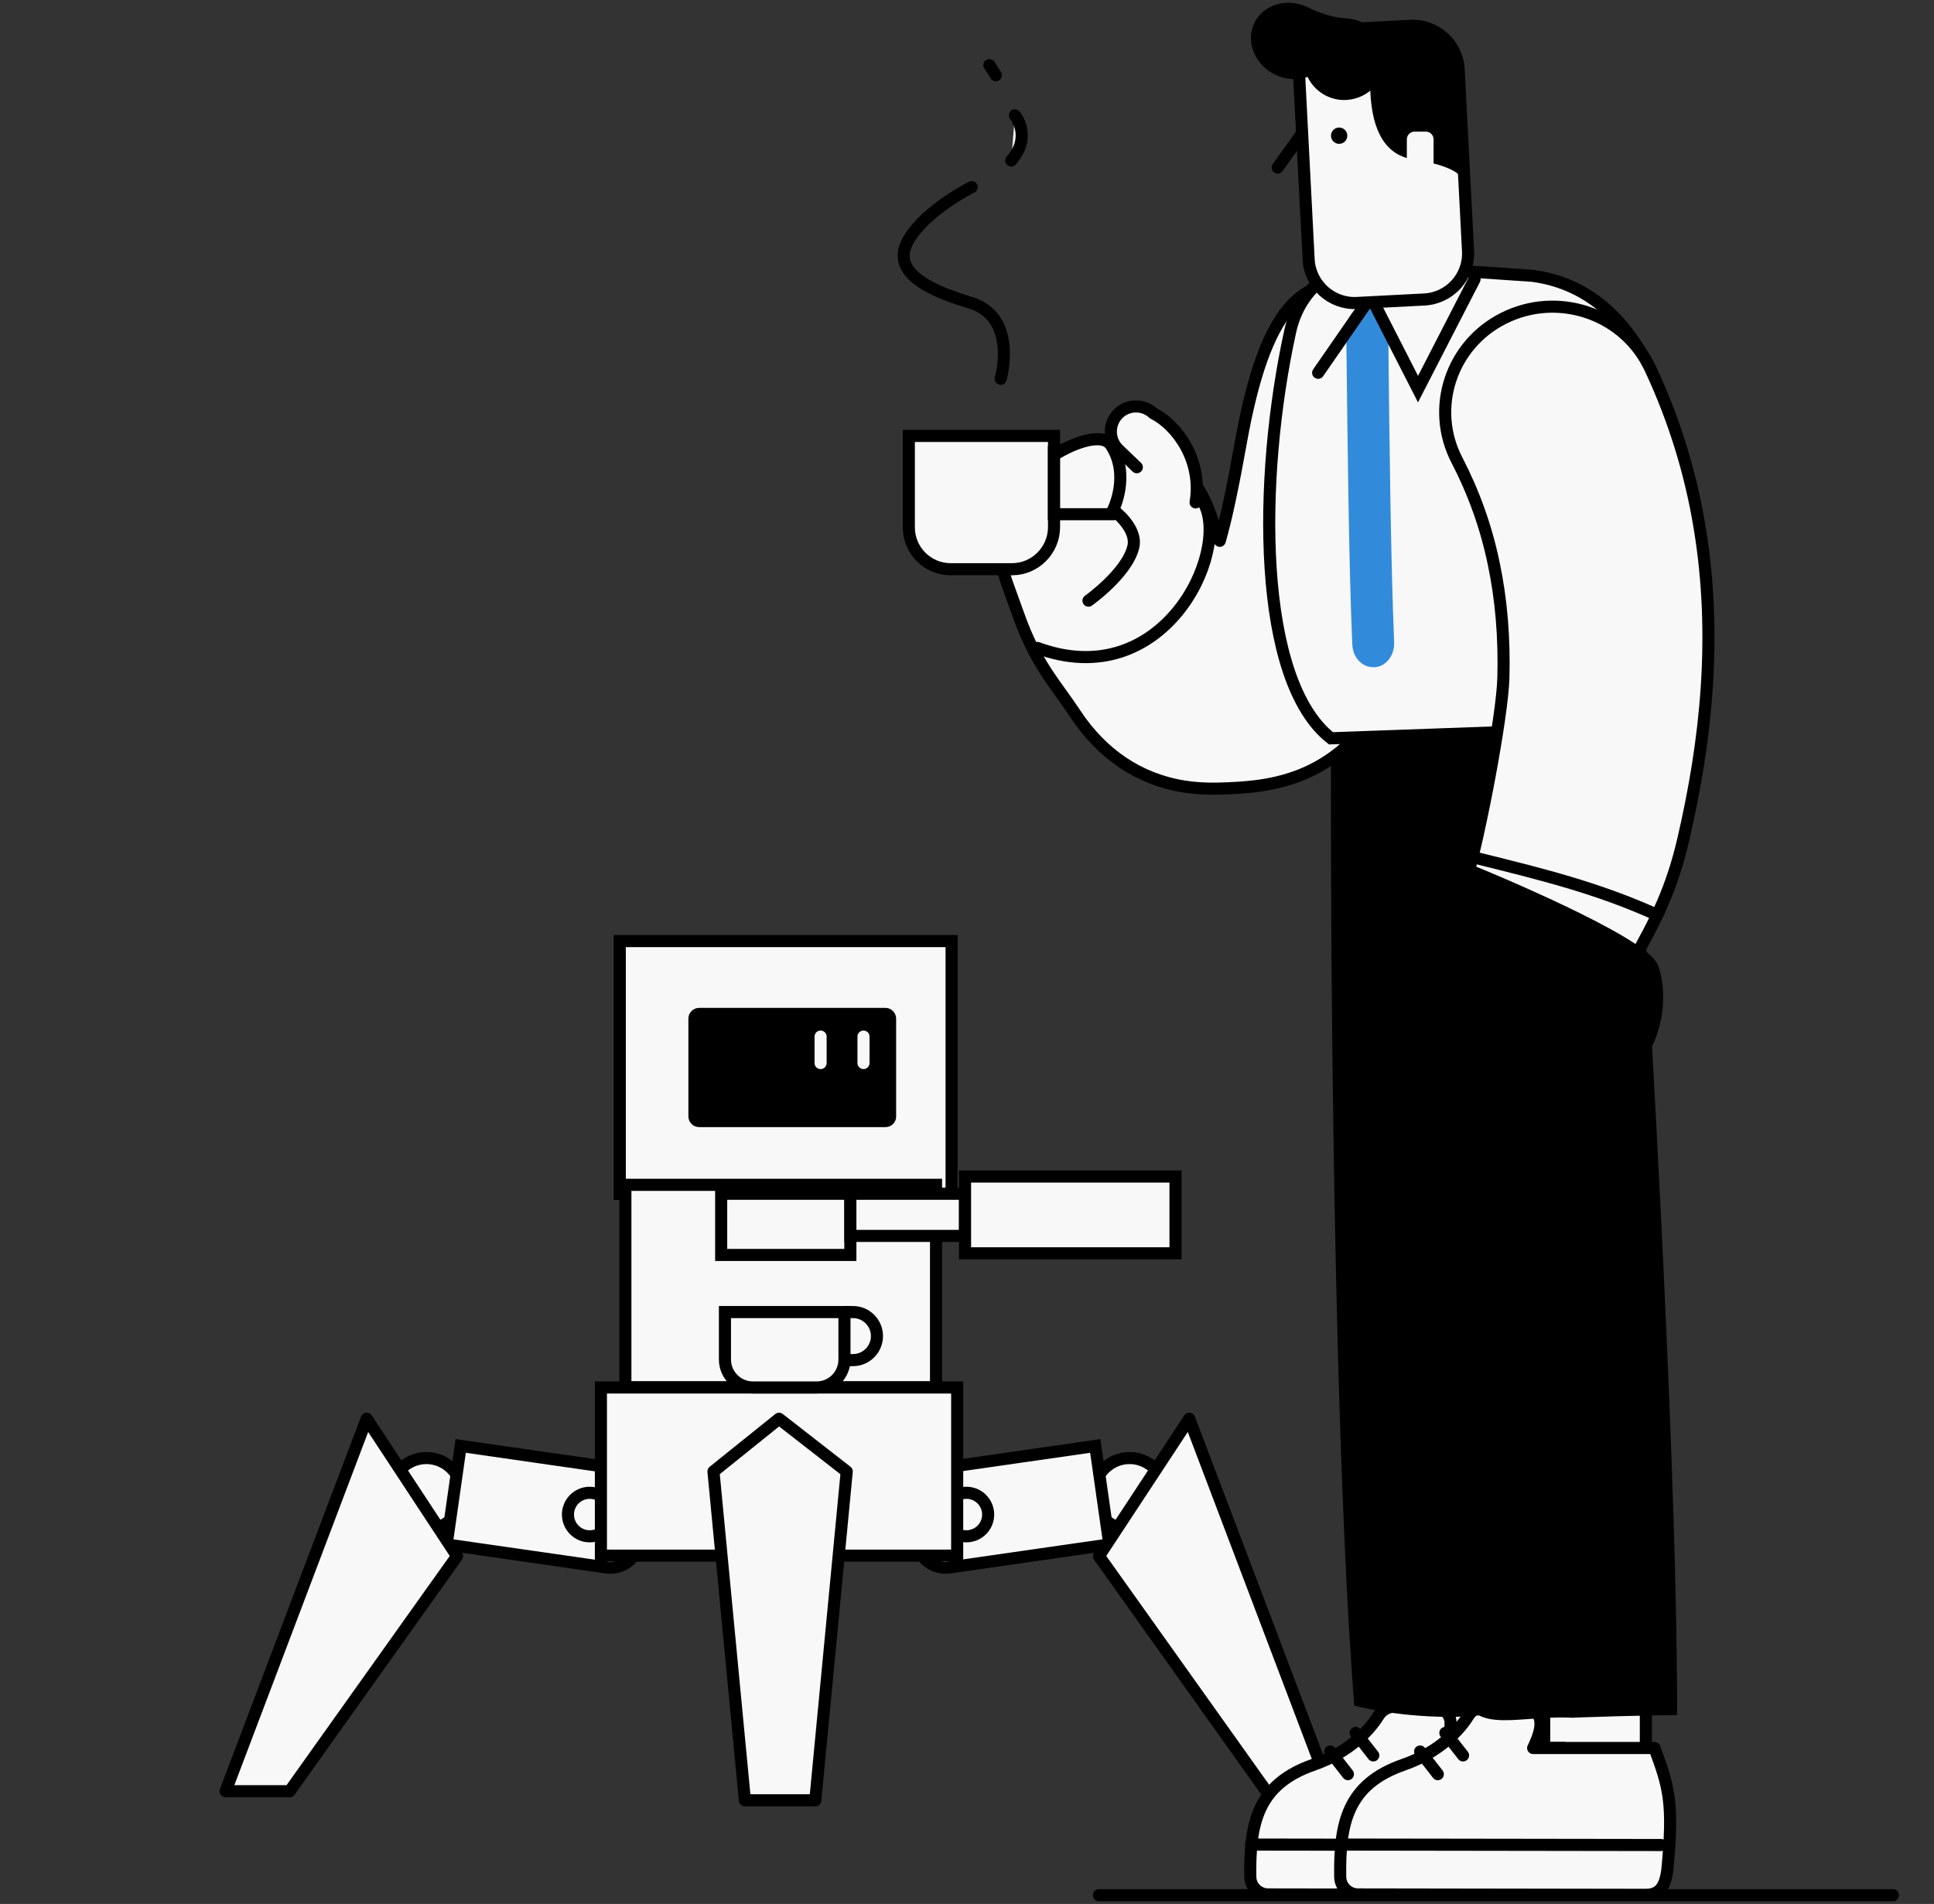<?xml version="1.0" encoding="utf-8"?>
<!-- Generator: Adobe Illustrator 27.8.1, SVG Export Plug-In . SVG Version: 6.00 Build 0)  -->
<svg version="1.1" id="Livello_1" xmlns="http://www.w3.org/2000/svg" xmlns:xlink="http://www.w3.org/1999/xlink" x="0px" y="0px"
	 viewBox="0 0 1280 1260" style="enable-background:new 0 0 1280 1260;" xml:space="preserve">
<rect x="0" y="0" width="1280" height="1260" fill="#333333" stroke="none"/>
<style type="text/css">
	.st0{opacity:0.4;fill:#E1F0FF;}
	.st1{opacity:0.78;fill:#0070D2;stroke:#FFFFFF;stroke-miterlimit:10;}
	.st2{opacity:0.78;fill:none;stroke:#FFFFFF;stroke-width:8;stroke-miterlimit:10;}
	.st3{fill:#F4F5F6;stroke:#000000;stroke-width:8;stroke-linecap:round;stroke-miterlimit:10;}
	.st4{fill:#F4F5F6;}
	.st5{fill:none;stroke:#000000;stroke-width:8;stroke-linecap:round;stroke-linejoin:round;stroke-miterlimit:10;}
	.st6{fill:none;stroke:#000000;stroke-width:8;stroke-linecap:round;stroke-miterlimit:10;}
	.st7{fill:#F4F5F6;stroke:#000000;stroke-width:8;stroke-linecap:round;stroke-linejoin:round;stroke-miterlimit:10;}
	.st8{stroke:#000000;stroke-width:8;stroke-linecap:round;stroke-linejoin:round;stroke-miterlimit:10;}
	.st9{opacity:0.78;}
	.st10{fill:#F39322;}
	.st11{stroke:#000000;stroke-width:8;stroke-linecap:round;stroke-miterlimit:10;}
	.st12{opacity:0.78;fill:#0070D2;}
	.st13{opacity:0.9;fill:#0070D2;}
	.st14{opacity:0.3;fill:#0070D2;}
	.st15{fill:url(#);stroke:#000000;stroke-width:8;stroke-linecap:round;stroke-miterlimit:10;}
	.st16{fill:none;stroke:#0070D2;stroke-width:8;stroke-linecap:round;stroke-miterlimit:10;}
	.st17{fill:none;stroke:#0070D2;stroke-width:7;stroke-linecap:round;stroke-linejoin:round;stroke-miterlimit:10;}
	.st18{fill:#0070D2;stroke:#000000;stroke-width:8;stroke-linecap:round;stroke-miterlimit:10;}
	
		.st19{fill-rule:evenodd;clip-rule:evenodd;fill:#F4F5F6;stroke:#000000;stroke-width:8;stroke-linecap:round;stroke-linejoin:round;stroke-miterlimit:10;}
	.st20{fill-rule:evenodd;clip-rule:evenodd;fill:none;stroke:#000000;stroke-width:8;stroke-linecap:round;stroke-miterlimit:10;}
	.st21{fill:#FFFFFF;stroke:#000000;stroke-width:8;stroke-linecap:round;stroke-miterlimit:10;}
	.st22{opacity:0.78;fill:none;stroke:#0070D2;stroke-width:8;stroke-miterlimit:10;}
	.st23{opacity:0.78;fill:#0070D2;stroke:#000000;stroke-width:8;stroke-miterlimit:10;}
	.st24{fill:none;stroke:#FFFFFF;stroke-width:4;stroke-miterlimit:10;}
	.st25{fill:none;stroke:#F4F5F6;stroke-width:4;stroke-miterlimit:10;}
	.st26{fill:#F4F5F6;stroke:#000000;stroke-width:8;stroke-linecap:square;stroke-miterlimit:10;}
	.st27{fill:#FFFFFF;}
	.st28{opacity:0.6;fill:#0070D2;}
	.st29{fill:none;stroke:#000000;stroke-width:8;stroke-miterlimit:10;stroke-dasharray:60.82,10.137;}
	.st30{fill:none;stroke:#000000;stroke-width:8;stroke-miterlimit:10;}
	.st31{fill:none;stroke:#000000;stroke-width:8;stroke-linecap:square;stroke-linejoin:round;stroke-miterlimit:10;}
	.st32{fill:none;stroke:#0070D2;stroke-width:8;stroke-miterlimit:10;}
	.st33{fill:#0070D2;}
	.st34{fill:none;stroke:#0070D2;stroke-width:8;stroke-linecap:round;stroke-linejoin:round;stroke-miterlimit:10;}
	.st35{fill:#FFFFFF;stroke:#FFFFFF;stroke-width:8;stroke-linecap:round;stroke-miterlimit:10;}
	.st36{clip-path:url(#SVGID_00000178894958798312758230000009917627108793162158_);}
	.st37{clip-path:url(#SVGID_00000180359062854394938080000017217480295369111444_);}
	.st38{fill:#0070D2;stroke:#0070D2;stroke-width:8;stroke-linecap:round;stroke-miterlimit:10;}
	.st39{opacity:0.4;}
	.st40{fill:#E1F0FF;}
	.st41{fill:#FFFFFF;stroke:#000000;stroke-width:8;stroke-linecap:round;stroke-linejoin:round;stroke-miterlimit:10;}
	.st42{fill:#0070D2;stroke:#000000;stroke-width:8;stroke-miterlimit:10;}
	.st43{fill:#F4F5F6;stroke:#000000;stroke-width:8;stroke-miterlimit:10;}
	.st44{fill:#F4F5F6;stroke:#1D1D1B;stroke-width:8;stroke-miterlimit:10;}
	.st45{stroke:#000000;stroke-width:8;stroke-miterlimit:10;}
	.st46{opacity:0.8;fill:#0070D2;}
	.st47{fill:#F8F8F8;stroke:#000000;stroke-width:8;stroke-linecap:round;stroke-miterlimit:10;}
	.st48{fill:#F8F8F8;stroke:#000000;stroke-width:8;stroke-linecap:square;stroke-miterlimit:10;}
	.st49{stroke:#000000;stroke-width:8.488;stroke-linecap:round;stroke-miterlimit:10;}
	.st50{fill:#F8F8F8;stroke:#000000;stroke-width:7;stroke-linecap:round;stroke-miterlimit:10;}
	.st51{opacity:0.8;}
	.st52{opacity:0.5;fill:#0070D2;}
	.st53{clip-path:url(#SVGID_00000088116611135505024910000012275711008802297767_);}
	.st54{fill:none;stroke:#000000;stroke-width:120;stroke-linecap:round;stroke-miterlimit:10;}
	.st55{fill:#F8F8F8;stroke:#000000;stroke-width:7.593;stroke-linecap:round;stroke-miterlimit:10;}
	.st56{fill:#F8F8F8;}
	.st57{fill:#F8F8F8;stroke:#000000;stroke-width:8;stroke-linecap:round;stroke-linejoin:round;stroke-miterlimit:10;}
	.st58{fill:url(#);}
	.st59{fill:none;stroke:#000000;stroke-width:6.335;stroke-linecap:round;stroke-miterlimit:10;}
	.st60{opacity:0.7;fill:#0070D2;}
	.st61{fill:#F8F8F8;stroke:#000000;stroke-width:12;stroke-linecap:round;stroke-miterlimit:10;}
	.st62{fill:none;stroke:#F8F8F8;stroke-width:8.488;stroke-linecap:round;stroke-miterlimit:10;}
	.st63{fill:#F8F8F8;stroke:#000000;stroke-width:8.278;stroke-linecap:round;stroke-miterlimit:10;}
	.st64{fill:#F8F8F8;stroke:#000000;stroke-width:8.488;stroke-linecap:round;stroke-miterlimit:10;}
	.st65{fill:#F8F8F8;stroke:#000000;stroke-width:6;stroke-linecap:round;stroke-miterlimit:10;}
	.st66{opacity:0.17;}
	.st67{stroke:#F8F8F8;stroke-width:8;stroke-linecap:round;stroke-miterlimit:10;}
	.st68{fill:#F8F8F8;stroke:#000000;stroke-width:9.262;stroke-linecap:round;stroke-miterlimit:10;}
	.st69{fill:none;stroke:#F8F8F8;stroke-width:8;stroke-linecap:round;stroke-miterlimit:10;}
	.st70{fill:none;stroke:#000000;stroke-width:82;stroke-linecap:round;stroke-miterlimit:10;}
	.st71{opacity:0.8;fill:none;stroke:#0070D2;stroke-width:12;stroke-linecap:round;stroke-miterlimit:10;}
	.st72{fill:none;stroke:#000000;stroke-width:6.675;stroke-linecap:round;stroke-miterlimit:10;}
	.st73{fill:#F8F8F8;stroke:#000000;stroke-width:7.03;stroke-linecap:round;stroke-miterlimit:10;}
	.st74{clip-path:url(#SVGID_00000089532076175370813220000003098809155351155375_);}
	.st75{stroke:#000000;stroke-width:7.87;stroke-linecap:round;stroke-miterlimit:10;}
	.st76{fill:url(#);stroke:#000000;stroke-width:8.488;stroke-linecap:round;stroke-miterlimit:10;}
	.st77{fill:#F8F8F8;stroke:#000000;stroke-width:7.588;stroke-linecap:round;stroke-miterlimit:10;}
	.st78{fill:none;stroke:#0070D2;stroke-width:5;stroke-linecap:round;stroke-miterlimit:10;}
	.st79{opacity:0.69;}
	.st80{fill:none;stroke:#F8F8F8;stroke-width:8;stroke-linecap:round;stroke-linejoin:round;stroke-miterlimit:10;}
	.st81{fill:none;stroke:#000000;stroke-width:5;stroke-linecap:round;stroke-miterlimit:10;}
</style>
<g>
	<g>
		<g>
			<circle class="st47" cx="282.2" cy="988.5" r="23.6"/>
			<g>
				<path class="st47" d="M401.3,1037.3l-105.7-15.2l9.3-65.2l105.7,15.2c10.4,1.5,17.6,11.1,16.1,21.5l-3.9,27.5
					C421.3,1031.6,411.7,1038.8,401.3,1037.3z"/>
				<circle class="st47" cx="390.3" cy="1002.3" r="14.4"/>
			</g>
			<polygon class="st57" points="242.7,938.9 302.5,1029.8 191.7,1185.4 149.3,1185.4 			"/>
		</g>
		<g>
			<circle class="st47" cx="747.6" cy="988.5" r="23.6"/>
			<g>
				<path class="st47" d="M628.5,1037.3l105.7-15.2l-9.3-65.2l-105.7,15.2c-10.4,1.5-17.6,11.1-16.1,21.5l3.9,27.5
					C608.5,1031.6,618.2,1038.8,628.5,1037.3z"/>
				<circle class="st47" cx="639.6" cy="1002.3" r="14.4"/>
			</g>
			<polygon class="st57" points="787.1,938.9 727.3,1029.8 838.1,1185.4 880.6,1185.4 			"/>
		</g>
		<rect x="410.2" y="622.8" class="st47" width="219.6" height="167.3"/>
		<rect x="413.9" y="784.1" class="st47" width="205.6" height="134"/>
		<rect x="397.7" y="918.2" class="st47" width="235.8" height="111.3"/>
		<rect x="477.3" y="790" class="st47" width="85.5" height="40.5"/>
		<rect x="562.8" y="790" class="st47" width="75.9" height="27.9"/>
		<rect x="638.7" y="778.6" class="st47" width="139.3" height="50.8"/>
		<path class="st47" d="M540.5,918.2h-42.2c-10.2,0-18.5-8.3-18.5-18.5v-31.4h79.1v31.4C558.9,909.9,550.7,918.2,540.5,918.2z"/>
		<path class="st6" d="M560.6,900.1h3.9c8.8,0,15.9-7.1,15.9-15.9v0c0-8.8-7.1-15.9-15.9-15.9h-3.9"/>
		<path d="M586,745.9H462.7c-3.9,0-7.1-3.2-7.1-7.1v-64.7c0-3.9,3.2-7.1,7.1-7.1H586c3.9,0,7.1,3.2,7.1,7.1v64.7
			C593.2,742.7,590,745.9,586,745.9z"/>
		<line class="st69" x1="543.1" y1="686" x2="543.1" y2="703.5"/>
		<line class="st69" x1="571.5" y1="686" x2="571.5" y2="703.5"/>
		<polygon class="st57" points="539.6,1191.4 493,1191.4 472.2,973.8 515.6,938.9 560.4,973.8 		"/>
	</g>
	<rect x="1013.1" y="1112.2" class="st57" width="76.2" height="51.2"/>
	<rect x="945.8" y="1118.3" class="st57" width="76.2" height="51.2"/>
	<g>
		<path class="st57" d="M1035.5,1156.8h-80.3c14.3-29.2-5-29-30.9-27.7c-6.4,0.4-9.7,2.7-12.2,6.7c-5.1,8.2-18.3,23.6-42.8,32.1
			c-37.4,13-42.3,39.3-41.8,74.2c0.1,6.5,5.4,11.6,11.8,11.6l189.9,0.3c9.3,0,13.2-4.6,14.8-16.4
			C1048.3,1192.6,1045,1182.6,1035.5,1156.8z"/>
		<line class="st57" x1="892.1" y1="1174.1" x2="880.4" y2="1159.1"/>
		<line class="st57" x1="908.9" y1="1161.7" x2="897.2" y2="1146.8"/>
		<line class="st57" x1="828" y1="1220.7" x2="1039.8" y2="1221"/>
	</g>
	<g>
		<path class="st57" d="M1095,1156.8h-80.3c14.3-29.2-5-29-30.9-27.7c-6.4,0.4-9.7,2.7-12.2,6.7c-5.1,8.2-18.3,23.6-42.8,32.1
			c-37.4,13-42.3,39.3-41.8,74.2c0.1,6.5,5.4,11.6,11.8,11.6l189.9,0.3c9.3,0,13.2-4.6,14.8-16.4
			C1107.8,1192.6,1104.5,1182.6,1095,1156.8z"/>
		<line class="st57" x1="951.6" y1="1174.1" x2="939.9" y2="1159.1"/>
		<line class="st57" x1="968.3" y1="1161.7" x2="956.6" y2="1146.8"/>
		<line class="st57" x1="887.5" y1="1220.7" x2="1099.3" y2="1221"/>
	</g>
	<g>
		<path d="M959.7,1136.2c-36.7,0-63.4-7.5-63.4-7.5c-16.4-210.8-15.5-609.8-15.4-625.8c0.3-39.2,32.2-70.8,71.5-70.5
			c39.2,0.3,70.8,32.3,70.5,71.5c0,3.9-2.4,389.1,13.6,593.9c3,39.1-32.1,35.2-71.2,38.3C963.4,1136.1,961.5,1136.2,959.7,1136.2z"
			/>
	</g>
	<g>
		<path d="M1038.7,1136.7c-36.7-1.5-69.2,13.4-70.6-24c-7.5-207.7-27.6-596.5-27.8-600.4c-2-39.2,28.1-72.6,67.2-74.6
			c39.2-2,72.6,28.1,74.6,67.2c0.2,3.9,27.9,421.1,27.9,630.1c0,0-26.6,0.2-65.8,1.6C1042.4,1136.8,1040.6,1136.8,1038.7,1136.7z"/>
	</g>
	<path class="st47" d="M659.1,49.8c-1.5-2.5-3-4.7-4.3-6.7"/>
	<path class="st47" d="M669.3,106.2c14-16.1,2.4-29.9,2.4-29.9"/>
	<path class="st6" d="M662.3,250.7c0,0,11.8-41-20.4-50.5c-32.3-9.6-52.1-22.2-40.4-41.8c11.6-19.6,41.6-34.6,41.6-34.6"/>
	<g>
		<path class="st57" d="M783.5,520.5c-29.5-4.8-54.1-21.2-71.9-48.2c-13.1-19.9-25.8-32.3-37.5-65.2c-2.3-6.5-4.8-13.4-7.5-20.8
			c-13.4-36.9,5.6-77.6,42.5-91c36.9-13.4,77.6,5.6,91,42.5c2.6,7.1,5,13.8,7.2,20.1c4.3-14.9,8.7-35.9,13.9-64.9
			c16-89.5,40.7-111,79.4-104.6c38.7,6.3,67.1,88.9,60.7,127.6C951.1,378.7,938.9,421,922,453c-34.2,64.5-80,67.9-115.9,68.9
			C798.3,522.1,790.7,521.6,783.5,520.5z"/>
	</g>
	<path class="st47" d="M853.9,219.3c-21.4,97.8-22.1,230.9,27,269.3l235.6-8.5c0,0,34.9-279.4-102.4-297.6l-106.6-7.2
		C880.8,173.5,859.6,193.2,853.9,219.3z"/>
	<path class="st47" d="M942.7,198.2l-44.6,2.3c-16.8,0.9-31.2-12.1-32-28.9l-6.2-120.2c-0.9-16.8,12.1-31.2,28.9-32l44.6-2.3
		c16.8-0.9,31.2,12.1,32,28.9l6.2,120.2C972.5,183,959.5,197.3,942.7,198.2z"/>
	<circle cx="886.3" cy="89.8" r="5.4"/>
	<line class="st47" x1="861.8" y1="88.3" x2="845.6" y2="110.9"/>
	<path class="st47" d="M791.3,332.5c4.6-28-12.3-51-28-59c-6.7-6.3-17.3-6-23.6,0.7l0,0c-6.2,6.7-6,17.1,0.6,23.4l12.1,11.6"/>
	<path class="st6" d="M686.6,428.8c82.9,30.5,127.4-62.5,110.4-95.4"/>
	<path d="M911.1,18.2c0,0-19.1,80.6,23.9,87.2c31.2,4.8,32.4,12.8,32.4,12.8L965,37.4C949.6,14,939.1,15.3,911.1,18.2z"/>
	<path class="st47" d="M672.8,324.6c11.5-20.8,53.8-43,62.4-30.1c13.2,19.9,1.5,43,1.5,43s16.6,11.9,13.3,24.7
		c-4.4,17.4-29.6,35.3-29.6,35.3"/>
	<path d="M902.5,15.3c-3.6-1.9-7.5-2.9-11.3-3.1c-8.9-0.5-17.5-3.4-25.5-7.3c-0.1,0-0.1,0-0.2-0.1c-13.6-6.6-29.4-1.9-35.3,10.4
		c-6,12.3,0.2,27.6,13.7,34.2c7.1,3.4,14.9,3.8,21.5,1.5c2.6,5.3,6.8,9.8,12.5,12.6c13.8,6.7,30.6,0.5,36.7-13.8
		C920.1,37,914.7,21.8,902.5,15.3z"/>
	<path class="st56" d="M943.7,119.4l-7.5,0c-2.8,0-5.1-2.3-5.1-5.1l0-22.1c0-2.8,2.3-5.1,5.1-5.1l7.5,0c2.8,0,5.1,2.3,5.1,5.1
		l0,22.1C948.8,117.2,946.5,119.4,943.7,119.4z"/>
	<path class="st56" d="M918.1,229.7c1,79.5,2.1,156.5,5.1,199.1"/>
	<path class="st46" d="M909.6,441.6c7.6-0.4,13.4-7.7,13.1-16.5c-2.1-50.2-3.1-126.5-3.9-206.9c-0.1-8.7-6.3-15.8-13.9-15.8
		c-0.1,0-0.1,0-0.2,0c-7.7,0.1-13.8,7.3-13.7,16.2c0.9,80.6,1.8,157.2,4,208c0.4,8.7,6.8,15.3,14.3,14.9
		C909.4,441.6,909.5,441.6,909.6,441.6z"/>
	<polyline class="st6" points="910.4,202.5 938.5,257.5 975.9,184.8 	"/>
	<line class="st47" x1="904.2" y1="200.8" x2="872.4" y2="246.7"/>
	<path class="st47" d="M1092.2,243.8c15.7,33.4,26.7,69,32.6,104.8c6,35.8,7.1,71.6,4.8,106.3c-2.3,34.7-8,68.2-15.5,100.5
		c-7.5,32.3-17.9,53.5-34,81.6l-109-56.8c8.2-28.1,23.2-105.6,23.9-131.7c0.7-26.1-1.3-51.5-6.4-75.6c-5-24.1-13.2-46.9-24.3-68.3
		c-17.9-34.4-4-76.5,30.9-94s77.7-4,95.6,30.4c0.4,0.7,0.7,1.5,1.1,2.2L1092.2,243.8z"/>
	<path class="st47" d="M977.4,567.9c42.6,10.6,79.7,19.6,119.4,37.6"/>
	<path class="st47" d="M669.8,376.7h-40.6c-15.3,0-27.7-12.4-27.7-27.7v-60.5h96.1v60.5C697.5,364.2,685.1,376.7,669.8,376.7z"/>
	<path class="st6" d="M697.5,296.2v44.1h39.4"/>
	<path class="st11" d="M1071,703.7c16.7,5.3,32.3-34.2,22.9-62.8c-5.7-17.5-116.3-62.8-116.3-62.8L1071,703.7z"/>
</g>
<line class="st47" x1="1252.8" y1="1254.2" x2="727.3" y2="1254.2"/>
</svg>
